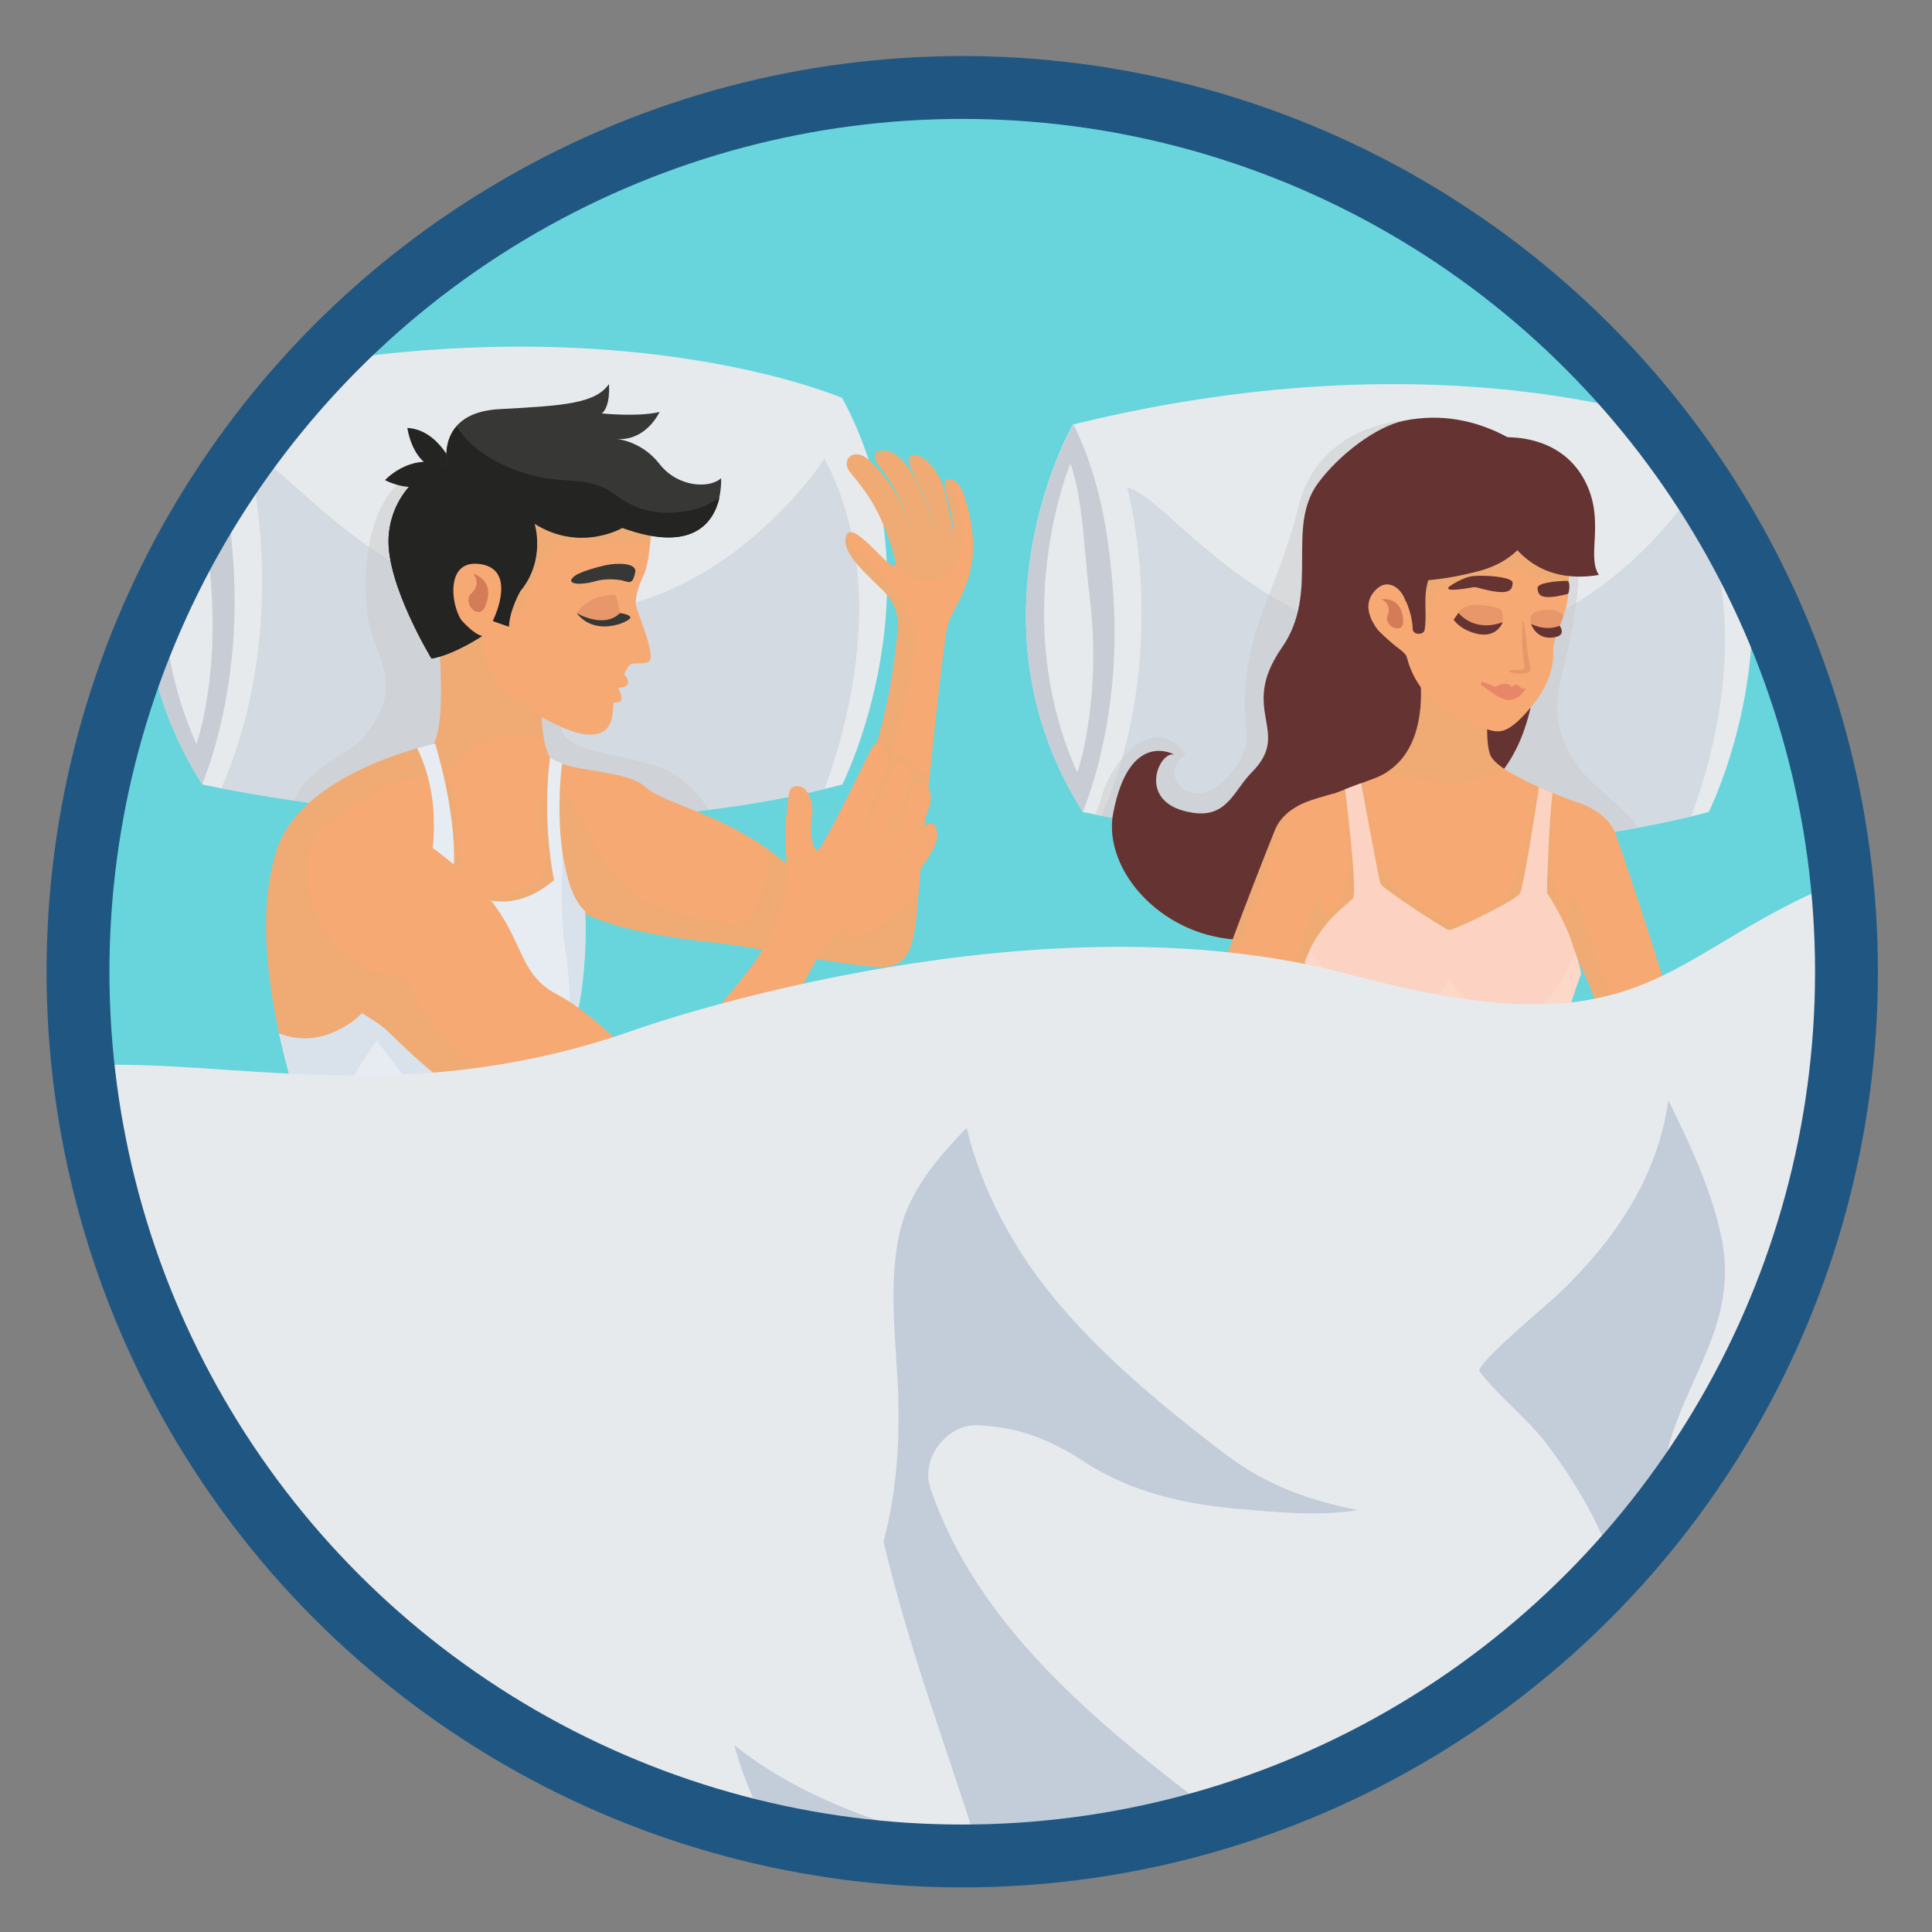 <?xml version="1.0" encoding="UTF-8"?>
<!-- Generator: Adobe Illustrator 27.1.1, SVG Export Plug-In . SVG Version: 6.00 Build 0)  -->
<svg xmlns="http://www.w3.org/2000/svg" xmlns:xlink="http://www.w3.org/1999/xlink" version="1.1" x="0px" y="0px" viewBox="0 0 1080 1080" style="enable-background:new 0 0 1080 1080;" xml:space="preserve">
<rect x="0" y="0" width="1080" height="1080" fill="#808080" stroke="none"/>
<style type="text/css">
	.st0{clip-path:url(#SVGID_00000052068536647457981050000013373469122124971926_);}
	.st1{fill:#68D5DC;}
	.st2{fill:#50312B;}
	.st3{fill:#E7EAED;}
	.st4{fill:#C8CDD5;}
	.st5{opacity:0.55;fill:#C3CCD9;}
	.st6{opacity:0.55;fill:#CCCCCC;}
	.st7{fill:#F6A973;}
	.st8{opacity:0.35;}
	.st9{fill:#E2AF73;}
	.st10{opacity:0.35;fill:#E2AF73;}
	.st11{fill:#E78669;}
	.st12{fill:#663333;}
	.st13{fill:#E79769;}
	.st14{fill:#D47C58;}
	.st15{fill:#FCD3C2;}
	.st16{opacity:0.32;fill:#663333;}
	.st17{opacity:0.55;fill:#FCDACC;}
	.st18{fill:#7594B7;}
	.st19{opacity:0.55;fill:#7594B7;}
	.st20{fill:#373736;}
	.st21{fill:#E6ECF2;}
	.st22{fill:#D9E2EB;}
	.st23{fill:#C3CCD9;}
	.st24{clip-path:url(#SVGID_00000071560729606672163920000018092776263195584946_);}
	.st25{opacity:0.32;fill:#FCD3C2;}
	.st26{fill:#D88764;}
	.st27{fill:#4B73A1;}
	.st28{fill:#194C75;}
	.st29{fill:#242423;}
	.st30{clip-path:url(#SVGID_00000057834454425952106280000011494468619865502141_);}
	.st31{fill:none;stroke:#205782;stroke-width:35.147;stroke-miterlimit:10;}
	.st32{clip-path:url(#SVGID_00000054261813987060120600000007916563874973748663_);}
	.st33{fill:#EB9558;}
	.st34{opacity:0.32;fill:#F8AF9A;}
	.st35{fill:#587EA8;}
	.st36{fill-rule:evenodd;clip-rule:evenodd;fill:#C3122F;}
	.st37{fill-rule:evenodd;clip-rule:evenodd;fill:#F7B89C;}
	.st38{fill-rule:evenodd;clip-rule:evenodd;fill:#E4A386;}
	.st39{fill-rule:evenodd;clip-rule:evenodd;fill:#F4313F;}
	.st40{fill-rule:evenodd;clip-rule:evenodd;fill:#EBECEC;}
	.st41{fill:#F5C7B0;}
	.st42{fill:#7DB842;}
	.st43{fill:#FFA03C;}
	.st44{fill:#458AB2;}
	.st45{fill-rule:evenodd;clip-rule:evenodd;fill:#FFFFFF;}
	.st46{fill-rule:evenodd;clip-rule:evenodd;fill:#333333;}
	.st47{fill-rule:evenodd;clip-rule:evenodd;fill:#201F21;}
	.st48{fill-rule:evenodd;clip-rule:evenodd;fill:#4D4D4D;}
	.st49{fill-rule:evenodd;clip-rule:evenodd;fill:#E1A186;}
	.st50{fill-rule:evenodd;clip-rule:evenodd;fill:#A06448;}
	.st51{fill-rule:evenodd;clip-rule:evenodd;fill:#333335;}
	.st52{fill-rule:evenodd;clip-rule:evenodd;fill:#D31C34;}
	.st53{fill-rule:evenodd;clip-rule:evenodd;fill:#ECAD93;}
	.st54{fill-rule:evenodd;clip-rule:evenodd;fill:#251414;}
	.st55{fill-rule:evenodd;clip-rule:evenodd;fill:#EFB195;}
	.st56{fill-rule:evenodd;clip-rule:evenodd;fill:#48BFE1;}
	.st57{fill-rule:evenodd;clip-rule:evenodd;fill:#808080;}
	.st58{fill-rule:evenodd;clip-rule:evenodd;fill:#8BAD39;}
	.st59{fill-rule:evenodd;clip-rule:evenodd;fill:#C83234;}
	.st60{fill-rule:evenodd;clip-rule:evenodd;fill:#F94548;}
	.st61{opacity:0.5;}
	.st62{fill:#D26F50;}
	.st63{fill:#8C4F1A;}
	.st64{opacity:0.5;clip-path:url(#SVGID_00000159469897879517286240000009798276405107933102_);}
	.st65{clip-path:url(#SVGID_00000101100226894620290500000001142485194424317881_);}
	.st66{opacity:0.5;clip-path:url(#SVGID_00000140695086559476593240000017732032529166098343_);}
	.st67{clip-path:url(#SVGID_00000158734632894577687550000017926073294713770937_);}
	.st68{clip-path:url(#SVGID_00000119108307827593898030000016688549241222549639_);}
	.st69{clip-path:url(#SVGID_00000075134890931562673130000016607584144164993180_);}
	.st70{fill:#09AA00;}
	.st71{fill:#F00001;}
	.st72{clip-path:url(#SVGID_00000041981918550898003810000015569514483816054197_);}
	.st73{clip-path:url(#SVGID_00000160174290120606996540000016952564269544293516_);}
	.st74{fill:#745948;}
	.st75{fill:#CC8147;}
	.st76{fill:#205782;}
	.st77{fill:#B3E3FF;stroke:#B3E3FF;stroke-width:0.5;stroke-miterlimit:10;}
	.st78{fill:#B3E3FF;stroke:#B3E3FF;stroke-miterlimit:10;}
	.st79{display:none;}
	.st80{display:inline;opacity:0.4;fill:#FFFFFF;}
	.st81{display:inline;fill:url(#SVGID_00000065071582761239328120000014369445939691742131_);}
	.st82{clip-path:url(#SVGID_00000171000525416447766060000010598543943675291021_);}
	
		.st83{clip-path:url(#SVGID_00000108272827423784466770000016473411624054623908_);fill:url(#SVGID_00000089536038979007263380000012710107726992565399_);}
	
		.st84{clip-path:url(#SVGID_00000137099884852091702290000013783888230813145736_);fill:url(#SVGID_00000049212506439939913020000006378763569634775169_);}
	
		.st85{clip-path:url(#SVGID_00000088103653475972600070000009351355138166756742_);fill:url(#SVGID_00000154394260079793866140000014034732460285270706_);}
	.st86{clip-path:url(#SVGID_00000172420166603803817040000010314111715292561802_);fill:#707272;}
	.st87{clip-path:url(#SVGID_00000004509517104831658870000015851427822227509927_);fill:#707272;}
	.st88{clip-path:url(#SVGID_00000116232295251568340220000010768936212138492336_);fill:#707272;}
	.st89{clip-path:url(#SVGID_00000013884481337203346550000000860983734727127465_);fill:#707272;}
	.st90{clip-path:url(#SVGID_00000030479430894717577370000014369694912554689471_);fill:#707272;}
	.st91{clip-path:url(#SVGID_00000029736254775383137200000017904863958358610083_);fill:#707272;}
	.st92{clip-path:url(#SVGID_00000036226429894098644670000010536887035798587819_);fill:#707272;}
	.st93{clip-path:url(#SVGID_00000159466873176425009470000001155287852880839569_);fill:#707272;}
	.st94{clip-path:url(#SVGID_00000080165158480152447730000012464216426392893603_);fill:#707272;}
	.st95{fill:#FFFFFF;}
	.st96{fill:#77B336;}
	.st97{fill:none;stroke:#77B336;stroke-width:2;stroke-miterlimit:10;}
	.st98{fill:none;stroke:#77B336;stroke-width:2;stroke-miterlimit:10;stroke-dasharray:12.112,12.112;}
</style>
<g id="Vectors">
	<g>
		<defs>
			<circle id="SVGID_00000130611904035151031310000016268986161634896273_" cx="537.9" cy="543.2" r="494.3"></circle>
		</defs>
		<clipPath id="SVGID_00000060743617054106035150000007516200498148535999_">
			<use xlink:href="#SVGID_00000130611904035151031310000016268986161634896273_" style="overflow:visible;"></use>
		</clipPath>
		<g style="clip-path:url(#SVGID_00000060743617054106035150000007516200498148535999_);">
			<g>
				<g>
					<path class="st1" d="M1048.1,1405.6H5.5c-38.1,0-68.9-34.8-68.9-77.7V87.1c0-42.9,30.9-77.7,68.9-77.7h1042.5       c38.1,0,68.9,34.8,68.9,77.7v1240.8C1117,1370.8,1086.1,1405.6,1048.1,1405.6z"></path>
				</g>
				<g>
				</g>
			</g>
			<g>
				<g>
					<path class="st3" d="M955.1,242.8c0,0-136.6-59.3-355.3-5.5c0,0-62.7,109,5.6,216.6c0,0,188.3,42.8,349.8,0       C955.1,453.9,1010.3,344.9,955.1,242.8z"></path>
					<path class="st4" d="M600.1,237.2c-0.1,0-63.1,109.1,5.2,216.7h0c8.7-21.8,20.4-64,17.2-118.3       C620.7,305.8,616.3,270.1,600.1,237.2z"></path>
					<path class="st3" d="M598.4,259.1c0,0-13.9,33.1-14.7,79.4c-0.5,27.8,3.7,60.3,18.5,93.3c0,0,14.2-39.7,6.7-100.4       C605.6,305.5,605.8,281.4,598.4,259.1z"></path>
					<path class="st5" d="M945.4,456.3c11.8-31.6,35.9-113,0-180.4c0,0-58,89.7-151.1,84.2c-93.1-5.5-142.1-82.8-164.2-87.6       c0,0,25.5,91.8-14.3,183.6C656.4,464,808.8,489.4,945.4,456.3z"></path>
				</g>
				<path class="st6" d="M910.2,455.9c-9-9.5-20.7-17.4-28.4-27.9c-10.5-14.1-13.9-30.1-9.6-47.5c6.2-25.4,21.1-80.2-3-101.7      c-10.3-9.1-21-16.4-30-25.8c-5-1-11.6-14.4-17.1-15.9c-29.9-7.8-84.3-3-96.3,46.2c-12.5,51.5-34.9,73.1-28.9,127.4      c1.6,14.3-17.1,33.2-26.6,32.9c-12.2-0.5-14.8-9.2-13.4-14.7c1.3-5,6.1-6.8,6.1-6.8c-18.4-25.6-42.4,4.2-47.4,24.2      c-0.8,3.1-2.2,6-3.3,9c2.1,0.4,4.5,0.9,7.4,1.4c0.2,0,0.4,0.1,0.5,0.1c4.1,0.8,9,1.7,14.7,2.6c0.4,0.1,0.8,0.1,1.2,0.2      c1.4,0.2,2.9,0.5,4.5,0.7c0.9,0.1,1.8,0.3,2.7,0.4c1.5,0.2,3.1,0.5,4.7,0.7c1,0.1,1.9,0.3,2.9,0.4c1.7,0.3,3.5,0.5,5.3,0.8      c0.9,0.1,1.7,0.2,2.6,0.4c2,0.3,4,0.6,6.2,0.9c0.4,0.1,0.9,0.1,1.3,0.2c7.7,1,16,2,24.8,3c0.4,0,0.8,0.1,1.2,0.1      c2.8,0.3,5.6,0.6,8.5,0.9c0.6,0.1,1.2,0.1,1.8,0.2c2.9,0.3,5.9,0.6,8.9,0.8c0.5,0,1,0.1,1.4,0.1c57.5,5,130.9,6,202.6-7      C913.9,460.1,912.1,458,910.2,455.9z"></path>
				<path class="st12" d="M860.2,256.7c0,0-31.5-30.9-75.8-21.4c-15.4,3.3-36.1,19.1-47.7,34.9c-18.3,25.1,1.5,60.8-20.1,91.8      c-24.7,35.5,6.2,46.6-16.9,69.8c-9.8,9.8-13.6,25.3-32.5,22.6c-33.2-4.7-19-35.5-10.6-32.5c0,0-25.2-14.7-34.3,32.6      c-9,47.3,69.7,109.5,144.3,39.4C841.2,423.8,869.4,455.8,860.2,256.7z"></path>
				<path class="st16" d="M848.9,296.3c-5.8,0-11.5,0.1-17.2,0.3c-26.1,15.8-49.4,31.5-60.2,68.2c-12,40.6-24.2,91.8-60.8,118.1      c-30.9,22.2-61.2,13.5-82.4-16.3c-2.7-3.8-4.6-7.8-6-12c-8.8,47.3,69.8,109.2,144.3,39.2c69-64.8,98.3-42.5,95-196.3      C857.5,296.8,853.3,296.3,848.9,296.3z"></path>
				<g>
					<path class="st7" d="M690.1,840.5c0,0,6,102.5,3,114.5c-3,12.1-14.3,97.2-30.9,192.1l0,0c-1.2,6.4-4.2,18.3-10.2,25.4       c-18.7,22.2-18.6,33.4-29,43.5c-4.8,4.6-7.4,5.3-10.1,7c-3.3,2.1-6,2.5-6.2,7.4c-0.2,8.2,34.7-1.7,42.6-9.6       c7.9-7.8,22-26.8,35.8-29.2c13.3-2.3,14.7-17.7,9.5-23.7c-2.5-2.9-5.2-7.4-7.1-10.9c-1.8-3.3-2.2-7-1.3-10.6       c4.8-19,29.7-83.2,40.3-104.2c12.4-24.9,11.3-67.2,13-80.2c1.7-13,28.5-80.8,31.3-109.6C773.8,823.5,689.3,825.3,690.1,840.5z"></path>
					<path class="st10" d="M613.3,1233.5c15.5-18.3,34.2-48,46.3-60.6c5.1-5.2,18.1-94.9,24.1-136.4c3.4-23.5,12.2-41.6,13-74.2       c1.2-47.3,16.6-94.5,40.7-131.8c-22.4-2.6-47.8,1.6-47.4,10c0,0,6,102.5,3,114.5c-3,12.1-14.3,97.2-30.9,192.1l0,0       c-1.2,6.4-4.2,18.3-10.2,25.4c-18.7,22.2-18.6,33.4-29,43.5c-4.8,4.6-7.4,5.3-10.1,7c-3.3,2.1-6,2.5-6.2,7.4       C606.7,1232.7,609.3,1233.6,613.3,1233.5z"></path>
					<path class="st10" d="M713.5,886.8c14.2,4.7,28.2,9.3,41.9,14.9c7.6-18.7,14.3-37.4,15.5-49.3c2.8-28.8-81.6-27.1-80.8-11.9       c0,0,0.9,16,1.9,36.1C698.7,880.3,705.5,884.2,713.5,886.8z"></path>
					<path class="st10" d="M698,963.1c0,0,1.7,13.2,12.4,13.2c10.7,0,25.2-9,24.3-9.6c-0.9-0.6-20.1,4.2-25,3       C704.8,968.5,697.2,959.7,698,963.1z"></path>
				</g>
				<g>
					<path class="st7" d="M886.7,844.5c0,0-16.4,101.3-14.6,113.6c1.8,12.3,4.4,98.1,11.3,194.3l0,0c0.6,6.5,2.3,18.7,7.5,26.3       c16.4,24,15.2,35.1,24.5,46.2c4.3,5.1,6.8,6.1,9.3,8c3.1,2.4,5.8,3.1,5.4,8c-0.6,8.1-34.3-5.2-41.5-13.9       c-7.1-8.6-19.2-28.9-32.7-32.7c-13-3.6-12.8-19.1-7.1-24.5c2.8-2.7,5.9-6.9,8.1-10.2c2.1-3.1,2.9-6.7,2.4-10.4       c-2.9-19.4-21.2-84.9-29.6-106.9c-9.9-26-4.4-68-4.8-81.1c-0.4-13.1-20.1-84.1-20-113.1C805.2,819.1,889.1,829.4,886.7,844.5z"></path>
					<path class="st10" d="M850.8,897.8c10-2.7,19.7-5.8,29.1-9.4c3.5-23.6,6.8-43.9,6.8-43.9c2.4-15-81.5-25.3-81.6,3.6       c0,12.7,5.3,33.5,11.4,54C828.1,901.4,839.6,900.9,850.8,897.8z"></path>
					<path class="st10" d="M924.7,1232.9c-1.7-1.3-3.4-2.3-5.7-4.2c-11.5,4.3-23.8-6-32.8-16.3c-4.6-5.3-8.9-10.7-13.2-16.2       c-1.1-1.4-4.3-3.9-7.9-6.3c-12.8-16.1,0.7-18.5-2.5-42.3c-6.9-51.6-27.4-94.1-30.4-131.9c-1.5-18.5-2.9-36.4,0.4-53.7       c0.3-1.6,0-3.3-0.3-4.9c-5.8-30.2,2.4-49.7,1.1-74.8c-1-18.6-0.1-35.5,4.4-52.3c-17.3,0.7-32.7,5.9-32.7,18.3       c-0.1,29,19.6,100,20,113.1c0.4,13.1-5,55.2,4.8,81.1c8.4,22,26.7,87.5,29.6,106.9c0.5,3.7-0.3,7.3-2.4,10.4       c-4.2,6.2-11.3,11.5-11.8,19.6c-0.3,4.8,1.9,9.8,5.8,12.6c4.6,3.3,10.3,4.3,14.8,8c10.2,8.3,15.7,20.4,25.4,29.1       c5.8,5.3,13,8.7,20.4,11.1c2.7,0.9,18.1,6.8,18.6,0.8C930.5,1236,927.8,1235.3,924.7,1232.9z"></path>
					<path class="st10" d="M870.2,965.7c0,0-3,12.9-13.7,11.9s-24.2-10.7-23.2-11.2s19.6,5.4,24.6,4.7       C862.9,970.3,871.4,962.3,870.2,965.7z"></path>
				</g>
				<path class="st7" d="M887.9,450.9c0,0-50.3-17.2-54.8-28.8c-2.6-6.7-1.9-20.1-0.9-30.2c-13.2,3.1-27.2-0.3-37.9-8.6      c0.7,15.1-1.6,42.4-25.5,51.6c-33.5,12.8-38.8,13.2-49,27.1c-10.2,13.9,6.4,174.4,116.4,129.2      C872.7,576.2,903.4,487.6,887.9,450.9z"></path>
				<path class="st10" d="M869,443.7c-2.7-1.1-5.6-2.3-8.4-3.6c-6.4,19.8-7.4,42.1-17.9,59.9c-4,6.7-22,16-29.9,16      c-6.5,0-14.7-7.4-19.6-10.3c-7.1-4.2-13.2-10.1-18.5-16.3c-11.4-13.5-7.6-35.7-12.9-51.9c-4,1.5-7.6,2.9-10.7,4      c0.8,19.2,6.4,42.8-1,60.6c-2.4,5.7-8.4,8.7-12.5,12.9c-4.5,4.7-8.4,9.5-11.8,14.7c13.8,43.8,46.1,87.8,110.5,61.3      c19-7.8,36.3-35.6,46.5-65.6C864.9,500.3,865.4,473.8,869,443.7z"></path>
				<path class="st10" d="M775,431.5c9.6,1.4,19,4.2,28.8,5.8c11.5,1.8,24.4-1.9,36.9-7.6c-3.9-2.6-6.8-5.2-7.7-7.6      c-2.6-6.7-1.9-20.1-0.9-30.2c-13.2,3.1-27.2-0.3-37.9-8.6C794.9,396.8,793,420.3,775,431.5z"></path>
				<path class="st15" d="M760.9,437.8c0,0-6.5,2.4-9,3.4c0,0,7.1,56.9,4.5,60.7s-18.8,12.9-27,35.5c0,0,13,59,13.3,83.9      c0.2,24.9-78.1,224.5-78.1,224.5s88.2,104,256.9,13.6c0,0-62.3-195.7-59.5-229.6c2.8-33.9,21.8-85.4,21.8-85.4      s-2.6-19.9-19.1-45.5c0,0,1.1-40.7,3.2-55.6l-7.6-3.3c0,0-8.4,55.9-10.7,59.6c-2.3,3.7-37.6,20.9-39.8,20.3      c-2.3-0.6-37.3-23.2-38.1-26C770.6,491,760.9,437.8,760.9,437.8z"></path>
				<path class="st17" d="M861.9,629.7c2.8-33.9,21.8-85.4,21.8-85.4s-0.6-4.7-3.1-12.4c-0.9,2.5-2.1,5-3.5,7.2      c-4.2,9.8-9.7,20-19.3,25c-20.7,10.6-38.7-0.3-47.6-17.5c-5.8,11.9-15.2,21-30.2,21.5c-15.7,0.5-29.8-9.8-37.8-22.7      c-3.1-5-6.5-9.8-9.8-14.8c-1.1,2.2-2.1,4.3-3,6.8c0,0,13,59,13.3,83.9c0.2,24.9-78.1,224.5-78.1,224.5s22.8,22.4,37.7,28.6      c4.3-30.8,8.5-66.2,24.4-96c27.3-51.1,32.9-119,26.1-171.4c-1.7-13.5,5-23.9,19.2-29c9.4-3.4,24.5-5,36-4.5      c13.4,0.6,23.1,5.9,31.4,8.7c12.9,4.3,18.1,13.9,14.7,33.9c-8.2,48.6,1.7,65.1,7.9,95.8c7.3,35.7,18.6,67.1,34.7,99.8      c8.9,18,15,35.4,16.4,52.1c2.8-1.4,5.6-2.8,8.5-4.3C921.4,859.3,859.1,663.6,861.9,629.7z"></path>
				<path class="st7" d="M854.9,270.4c0,0,19.3,18.7,21.1,36c1.8,17.3,0.8,28.4-0.7,33.8c-0.7,2.6-7,16.4-7,22.8      c0,6.4,0,17.5-12.9,32.8c-13.5,16-18,13.6-25.2,11.6c-7-2-36.4-10.6-43.8-40.1c-0.6-2.4-5.3-5.2-7.2-6.9      c-3.3-2.8-8.3-7.2-9.6-9.1c-5-7.1-7-14.8-0.8-21.3c7.4-7.9,15.6-0.1,17.1,6.8C786,336.6,792.3,254.3,854.9,270.4z"></path>
				<path class="st10" d="M876,306.4c-1.8-17.3-21.1-36-21.1-36c-45.6-11.7-61.3,28.7-66.5,51.5c1.5,7.4,4.1,15,3.9,22.6      c-0.1,2.7-0.6,5.7-0.2,8.5c5.4,7,10-19.9,10.5-20.7c1.3-2.2,4.3-3.7,6.8-4c14.2-1.5,25-7,37.8-12c1.4-0.6,3.5,0.1,4.5,1.2      c5.8,6.6,16.4,8.2,25.2,7.3C877,319.7,876.8,313.7,876,306.4z"></path>
				<path class="st12" d="M785,333.8c2.5,5.5,4.5,11.6,4.7,17.6c-0.1,3.9,6.6,3.7,6.7,0.5c2-13-3.3-22.7,7.6-39      c8.2-12.3,10.4-27.7,17.2-40.8C794,284.7,786.3,323.6,785,333.8z"></path>
				<path class="st14" d="M772.4,335c0,0,11.5-1.9,12,12.1c0.3,8.1-11.2,3.1-8.7-3.1C778.2,337.7,772.4,335,772.4,335z"></path>
				<path class="st12" d="M827.3,246c0,0,0.9,86.2,66.5,75.4c-7.2-10.8,3.9-30.7-8.1-53.1C871.9,242.6,841.9,242.5,827.3,246z"></path>
				<path class="st12" d="M861.8,264.6c0,0,6.3,43.7-35,54.6c-41.3,10.9-58.7,2.4-58.7,2.4S771.1,240.8,861.8,264.6z"></path>
				<path class="st12" d="M810,328c0,0,7.5-5.5,13.8-6c6.2-0.6,22.2,0.4,21.8,4c-0.4,3.5-0.8,7.8-19.6,2.5c-0.8-0.2-1.8-0.3-2.6-0.2      C819.3,329,807,331.2,810,328z"></path>
				<path class="st12" d="M876,324.7c-7.2,0.1-16.8,1.3-16.5,4.1c0.3,3.3,0.7,7.4,16.9,3.2C877.2,331.8,878.1,324.7,876,324.7z"></path>
				<g>
					<path class="st13" d="M871.9,349.8c-4,3.1-9.7,5.8-14.1,2.4c-1.3-1-4.4-8,0.4-10c2.9-1.2,6.8-1.8,11-1c1.5,0.3,5,2.2,4.8,3       C873.3,346.3,872.3,349.5,871.9,349.8z"></path>
					<path class="st12" d="M855.9,348.8c0,0,2.9,9.7,13.8,7.3c5.9-1.3,2.2-6.3,2.2-6.3C868.1,351.3,862.7,352,855.9,348.8z"></path>
				</g>
				<g>
					<path class="st13" d="M814.8,343.7c0,0,11.8,8.9,22.6,6.3c4.4-1.1,2.7-9.3,0.6-9.9c-6.4-1.8-18.9-4.4-23.1,3L814.8,343.7z"></path>
					<path class="st12" d="M840,347.8c0,0-3.2,9.7-15.5,6.2c-8.9-2.5-11.9-7.6-11.9-7.6l2.7-3.8C815.3,342.6,823.7,353.8,840,347.8z       "></path>
				</g>
				<path class="st13" d="M851.2,347.3c0,0-1.2,11.6,1,24.9c0.6,3.7-6.4,1.4-8.6,3c-1.2,0.8,13,3.5,11.9-1.6      C852.8,361.6,852.9,347.8,851.2,347.3z"></path>
				<path class="st11" d="M850.3,384.7c-2.5-3.8-5.4-0.5-5.4-0.5c-2.1-3.5-6.6-1.5-9-0.2c-5.8-2.4-9.5-4.3-7.6-0.8      c0,0,1.9,1.4,7,4.8c6.1,4,8.8,4,12.6,2.1c2.2-1.1,4.9-4.7,4.7-5C852.3,384.7,851.3,384.7,850.3,384.7z"></path>
				<path class="st25" d="M799.4,820.2c0,0,15.7,48,21.9,73.6c3.8-0.5,7.5-1,11.4-1.8c-2.9-22.9-16.1-53.1-18.1-69.7      c-2.7-22.3-4.5-45.9,0.1-68.2c3.5-16.7,9.2-29.8,16.4-41.4c-13.8,1.9-54.9-9.3-61.8-16c10,18.2,9.4,57.4,8,78.9      c-2.5,39.1-16.5,79.8-9.3,119.2c9.7,1.1,20,1.5,31,1C798.3,880.6,796.4,838,799.4,820.2z"></path>
				<path class="st26" d="M276.1,981.5c0,0-14.4,9.3-24.3,12c-13.7,3.8-23.7,19.1-9.1,32.1c14.6,13.1,16,44.2,18.8,58.2      c2.8,14,31.9,42.4,37.8,33.6c5.9-8.8,4-6.2-2.8-24.8c-6.8-18.6,3.5-25.4,0.4-61.3c-1.4-16.3,5.4-26.1,5.4-26.1L276.1,981.5z"></path>
				<path class="st27" d="M283.4,696.9c0,0-44.4,23.4-96.4,5.3c0,0-81.1,59.3-14,106s227.6,10.6,223.7,19.4      c-3.8,8.8-36.3,18.3-72.5,73.9c-36.2,55.5-71.5,86-71.5,86s15.5,22.9,45.8,33.8c0,0,99.2-88.1,140.2-124.9s57-95.8,43.8-110.6      C455.8,755.9,313.1,728,283.4,696.9z"></path>
				<path class="st28" d="M446.2,825.7c-32.3-20.1-65.6-32.5-100.5-46.8c-28.2-11.5-47.8-32.7-74.8-45.6      c-13.4-6.4-25.7-13.5-35.6-23.3c-14.7,0-31.3-1.9-48.3-7.8c0,0-81.1,59.3-14,106s227.6,10.6,223.7,19.4      c-3.8,8.8-36.3,18.3-72.5,73.9c-36.2,55.5-71.5,86-71.5,86s15.5,22.9,45.8,33.8c0,0,99.2-88.1,140.2-124.9      c14-12.5,24.7-27,32.3-41.1C443,798.8,490.9,853.5,446.2,825.7z"></path>
				<path class="st7" d="M286.6,1022.4c0,0-13.3,12.8-22.2,17.7c-10.2,5.6-15.8,25.9,2.2,33.7c18,7.8,28.5,36.5,35.6,48.9      c7.1,12.3,46.8,33.3,49.6,23c1.7-6.1-1.4-7.3-4.6-10.7c-2.6-2.8-5.5-4.3-9.5-11.3c-8.8-15.3-4.2-29.1-18.5-62.1      c-6.5-15-3.2-26.5-3.2-26.5L286.6,1022.4z"></path>
				<path class="st10" d="M341.2,1141.3c-15.8-5.4-23.5-9.5-32.5-21c-6.6-8.5-8.1-20.9-14.1-30.7c-6.5-10.7-25.7-17.5-26.2-31.9      c-0.4-13.3,7.5-20.8,13.2-30.9c-5,3.7-12.1,10.2-17.3,13.4c-10,6.1-15.8,25.9,2.2,33.7c18,7.8,28.5,36.5,35.6,48.9      c7.1,12.3,46.8,33.3,49.6,23c0.3-1.2,0.5-2.2,0.6-3.2C350.4,1142.5,343.6,1142.1,341.2,1141.3z"></path>
				<path class="st10" d="M278.5,1042.4c5.8,4.7,12.1,5.4,18.9,7.8c7,2.5,13.8,5.7,20.7,8.6c-5-13.6-2.2-23.7-2.2-23.7l-29.3-12.8      c0,0-7.5,6.8-14.9,12.8C274.9,1037.6,275.4,1039.9,278.5,1042.4z"></path>
				<path class="st18" d="M273.7,702.2c0,0-48.7,12.9-102.4,0.8c0,0-63.2,72.2,8.7,111c72,38.8,217.4,25.4,214.5,34.6      c-2.8,9.2-30.9,26.5-60.5,85.7c-29.6,59.3-64.4,89.4-64.4,89.4s16.9,23.1,48.3,30.5c0,0,89.7-100.9,126.2-142.2      c36.5-41.3,57.2-87.2,47-104.3C475.2,781,306.9,729.7,273.7,702.2z"></path>
				<path class="st19" d="M405.2,947.6c-21.8,23-45.8,46.3-72.6,63.5c-2.4,1.6-14.6-12-12.3-17.9c10.4-25.7,23.7-50.2,36.9-74.5      c6.5-12,12.8-24.4,21.4-35.1c9.7-12.1,31.6-40.4,38.8-50.9c1-1.4-0.1-3.2-1.8-3.1c-39.8,0.7-81.5-24.4-125.6-34.4      c-22.8-5.2-45.2-12.5-64.3-26.4c-0.2-0.1-0.3-0.2-0.4-0.3c7.5-10.5,17.7-19.3,29.6-26.4c3-1.8,24-16.9,32.1-30.7      c-5.7-3.1-10.4-6.1-13.7-8.9c0,0-48.7,12.9-102.4,0.8c0,0-0.6,0.7-1.7,2c-5.4,6.5-10.4,14.2-14.4,22.5      c-7.8,15.5-13.8,36.1-5.9,55.4c0,0,0,0.1,0,0.1c0.4,1.1,0.9,2.1,1.4,3.2c2.2,4.8,5.2,9.3,9.3,13.4c0.9,0.9,1.9,1.6,2.8,2.4      c0.4,0.4,0.9,0.8,1.4,1.2c22.5,19.5,55.4,27,83.7,31.9c32,5.5,64.5,7.4,97,8.6l0,0c13.4,0.5,26.9,0.5,40.3,1.8      c2.2,0.2,7.4,0.3,9.1,2.3c1.4,1.6-10.8,14.5-12.4,16.2c-17.1,17.3-30.6,38.8-40.6,56.4c-7.8,13.6-11.4,23-25.2,45.5      c-12,19.7-29.2,42.4-46.5,57.8c0,0,16.8,23.1,48.3,30.5c20.6-22.9,42.3-48.2,62.8-71c15.6-17.4,41-45.9,56.5-63.4      c13.7-15.5,27.1-31.3,37.9-49C457.2,890.9,425.8,925.8,405.2,947.6z"></path>
				<path class="st19" d="M401.4,951.6c-0.9,1-1.8,1.9-2.5,2.6C399.7,953.4,400.6,952.6,401.4,951.6z"></path>
				<path class="st19" d="M397.9,955.3c-0.4,0.4-0.7,0.7-1,1C397.3,956,397.6,955.7,397.9,955.3z"></path>
				<path class="st19" d="M409.7,942.9C410.4,942.1,410.5,942,409.7,942.9L409.7,942.9z"></path>
				<path class="st19" d="M406.9,945.8C406.9,945.8,407,945.8,406.9,945.8C407,945.8,406.9,945.8,406.9,945.8z"></path>
				<g>
					<path class="st3" d="M470.8,222.5c0,0-139.7-60.7-363.4-5.6c0,0-64.2,111.5,5.7,221.6c0,0,192.6,43.8,357.8,0       C470.8,438.5,527.3,327,470.8,222.5z"></path>
					<path class="st4" d="M107.7,216.8c-0.1,0-64.5,111.6,5.3,221.7l0,0c8.9-22.3,20.9-65.4,17.6-121       C128.8,287,124.3,250.5,107.7,216.8z"></path>
					<path class="st3" d="M105.9,239.2c0,0-14.2,33.9-15,81.2c-0.5,28.4,3.8,61.7,18.9,95.5c0,0,14.5-40.6,6.8-102.7       C113.4,286.7,113.5,262,105.9,239.2z"></path>
					<path class="st5" d="M460.9,440.9c12.1-32.3,36.7-115.6,0-184.5c0,0-59.3,91.7-154.6,86.1c-95.3-5.6-145.4-84.7-168-89.6       c0,0,26.1,93.9-14.6,187.8C165.4,448.8,321.2,474.8,460.9,440.9z"></path>
				</g>
				<path class="st6" d="M313.6,406.3c-2-22.7,17.6-45,24.5-65.5c-10.1,1.7-20.7,2.4-31.8,1.7c-40.3-2.4-46.2-59.9-71.6-77.3      c-31.4,4.1-35.5,69.3-25.3,93.7c9.4,22.3,9,35.6-6.7,53.8c-8.6,10-31.4,16.3-38.2,34.9c41.5,6,156.6,13.7,231.6,5      c0,0-10.4-18.3-29.1-24.3C342.2,420.4,314.9,420,313.6,406.3z"></path>
				<path class="st7" d="M537.8,274.2c-3.3-7.9-11.8-9.2-9.2,0c4.8,16.8,4.5,25.7,4.5,25.7c-3.6-21.8-5.6-30.2-10.4-36.9      c-4.9-6.9-8.2-7.9-10.5-8.5c-2.7-0.7-4.5,1-4.2,3.2c0.5,3.3,2.4,6.6,3.8,9.4c5.5,10.8,9,20.4,11.3,32.4      c-4.2-19.6-15-44.6-26.6-47.2c-11.6-2.6-6,7.1-6,7.1c13.9,16.1,19.9,38.8,19.9,38.8c-6.8-22.4-17.8-35-24.9-41.2      c-8.7-7.6-15.6,0.6-10.4,6.8c4.1,5,10.4,12.6,15,21.6c7,13.6,11.5,28.8,10.2,30.6c-2.8,3.7-23.8-26.7-27.3-16.4      c-3.4,10.3,15.3,24.3,22.8,32.8c7.4,8.5,6.1,18.5,6.1,18.5c-7.8,92.4-46.6,137.3-46.6,137.3c-4.6,0-17.3-6.7-17.3-6.7      c-32.1-26.8-66-31.4-77.3-41.6c-11.3-10.2-43.8-7.8-53.3-16.6c0,0-8.5-12.3-2.5-51.9L280.2,297l-36.2,48c0,0,6.7,54.6-1.5,70.9      c-0.8,0.2-73.5,15.7-87.7,58.9c-14.3,43.4,0.5,101.6,6.4,123.9s12.2,66.5,11,81.5h110c0,0,17.3-67.9,29.7-94.9      c7.9-17.2,14.3-46.5,14.4-74.8c26.4,12.6,65.9,15.4,80.5,17.3c16.4,2.1,60.3,11.1,83.1,12.7c22.8,1.6,21.2-16.4,24.9-57.2      c3.7-40.8,12.2-120.9,14.6-132.3c2.4-11.4,15.1-22.5,14.6-47.9C543.4,291.6,540.7,281.2,537.8,274.2z"></path>
				<path class="st10" d="M311.7,473.7c-1.7-15.8-5.3-33.3-2.7-49.2c-0.2-0.2-0.5-0.3-0.7-0.5c-2.4,14.4-9,29.3-4.6,44.1      c6,20-5,31.5-25.1,32.7c-20,1.3-22.4-20.4-22.7-34.8c-0.2-9-1.5-22.8-4.9-31.2c-2.6-6.6-6.3-12.5-9.2-18.8      c-0.4,0.1-0.8,0.2-1.5,0.4c8.8,16.8,9.1,37.4,7.6,55.8c-1.7,21.3-1.5,44.8,27.4,41.5c12.9-1.4,24.5-10.2,34.6-17.6      C316.2,491.6,312.8,483.4,311.7,473.7z"></path>
				<path class="st10" d="M163.7,610.5c11.2-6.1,22.5-12.1,33.1-19.7c12.3-8.9,28.6-26,31.1-41.8c0.6-4.1-3.2-10.7-7.8-17.2      c-7-1.2-13.8-3-20.1-6.1c-26.2-13-40.9-37.4-23.3-58.6c9.1-11,35.6-28.7,49.6-30.7c16.5-2.3,23.1-5.9,35.7-16      c11.7-9.4,24.3-12.3,38.8-8.8c1,0.2,2.1,0.7,3.1,1.1c-1.4-8-2.1-21,0.9-41.1L280.2,297l-36.2,48c0,0,6.7,54.6-1.5,70.9      c-0.8,0.2-73.5,15.7-87.7,58.9c-14.3,43.4,0.5,101.6,6.4,123.9C161.9,602.1,162.8,606.2,163.7,610.5z"></path>
				<path class="st10" d="M500.7,313.6c2.1,2.9,4.2,5.3,6.4,7.2c7,5.9,17.2,5.5,23.6-1c0.3-0.3,0.6-0.7,1-1.2      c4.4-5.9,6.7-13.3,6.5-20.7c-0.3-9.7-3.4-18.4-7-30.1c-2.3-0.2-3.8,1.7-2.5,6.4c4.8,16.8,4.5,25.7,4.5,25.7      c-3.6-21.8-5.6-30.2-10.4-36.9c-4.9-6.9-8.2-7.9-10.5-8.5c-2.7-0.7-4.5,1-4.2,3.2c0.5,3.3,2.4,6.6,3.8,9.4      c5.5,10.8,9,20.4,11.3,32.4c-4.2-19.6-15-44.6-26.6-47.2c-11.6-2.6-6,7.1-6,7.1c13.9,16.1,19.9,38.8,19.9,38.8      c-6.8-22.4-17.8-35-24.9-41.2c-8.7-7.6-15.6,0.6-10.4,6.8c4.1,5,10.4,12.6,15,21.6c5.5,10.8,9.4,22.3,10.2,27.7      C500.4,313.3,500.6,313.5,500.7,313.6z"></path>
				<path class="st10" d="M466.7,471.4c7.2-2.8,13.5-8.2,18.2-18c11.6-23.9,19.3-52.8,24.7-78.8c8.2-39-17.6-48.3-36.9-73.9      c-1.9,10.2,15.8,23.6,23,31.8c7.4,8.5,6.1,18.5,6.1,18.5C496.8,410.9,478.8,450.7,466.7,471.4z"></path>
				<path class="st29" d="M254.2,262.6c0,0-8.1-22.3-26.5-23.4C227.8,239.2,230.9,266.5,254.2,262.6z"></path>
				<path class="st10" d="M489.9,503.8c3.8-3,12.3-6.9,14.8-11.2c3.2-5.6,6.6-10.6,10.5-15.6c1.2-13,2.8-28.7,4.4-44.8      c-3.4-0.5-6.5-0.1-6.5-0.1c-4.5-13.9-11.8-9.9-13.8-8.4c0.4-0.7,0.4-2.7-3.4-8c-1.8-2.5-3.5-3.1-5.1-3      c-14.2,50.6-35.6,75.5-35.6,75.5c-4.6,0-17.3-6.7-17.3-6.7c-2.8-2.4-5.7-4.5-8.5-6.5c1.3,9.4-0.4,19.6-5.4,29.9      c-2.1,4.3-4.7,8.8-7.7,13c-0.9-0.2-1.8-0.4-2.8-0.6c-22.1-4.7-54.1-6.7-69.6-26.2c-13.1-16.5-18.1-39.6-33.2-53.9      c-0.3-0.3-0.6-0.7-0.9-1v90.5h15.4c0.4-5.4,0.8-10.8,0.8-16.2c26.4,12.6,65.9,15.4,80.5,17.3c1,0.1,2.1,0.3,3.3,0.5l0,0      c8.4,1.2,21.5,3.6,35.2,6c0.4,0.1,0.8,0.1,1.2,0.2c1.4,0.2,2.8,0.5,4.2,0.7c1.2,0.2,2.5,0.4,3.7,0.6c0.9,0.2,1.9,0.3,2.8,0.5      c2.3,0.4,4.6,0.7,6.8,1.1c0,0,0.1,0,0.1,0v0c9.6,1.5,18.6,2.7,25.6,3.2c19.3,1.3,21.1-11.4,23.4-40      c-8.1,8.8-17.5,16.1-29.5,21.3c-4.8,2.1-9.5,3.4-14,4.1c0.3-0.4,0.5-0.9,0.8-1.4C476.2,516.7,482.2,509.8,489.9,503.8z"></path>
				<path class="st29" d="M254.2,262.6c0,0-16.1,17.1-39,5.8C215.2,268.4,232.1,249.8,254.2,262.6z"></path>
				<path class="st21" d="M327.1,509.5c-15.1-13.7-16-58.3-12.9-82.9c0,0-4-1.1-6.7-3.3c-4.8,36.4,2.2,68.7,2.2,68.7      c-31.4,26.7-56.8,0.5-56.8,0.5c4-26.4-5.7-63.4-9.6-76.8c-0.3,0.1-0.5,0.1-0.8,0.1c0,0-3.7,0.8-9.3,2.4      c10.4,21.5,11.6,46.2,6.3,70.6c-6.3,28.7-18.1,65.5-43.3,82.9c-14.4,9.9-28.3,10.8-40.2,6.1c1.8,8.4,3.7,15.6,5.1,20.8      c5.8,22.2,10.6,90.4,9.4,105.4c0,0,33.1,13.5,49.9,13.5c48.7,0,65.5-20.2,65.5-20.2s7.5-64.9,29.5-108.3      C324.1,571.8,328.4,539.5,327.1,509.5z"></path>
				<path class="st22" d="M316,531.1c2.6,16.2,2.7,32.6,3,48.9c6.2-18.2,9.1-45.1,8-70.5c-7.7-6.9-10.2-20-12.7-32.3      C314.1,494.2,313.1,513.3,316,531.1z"></path>
				<path class="st22" d="M311.2,584.9c-32.6,6.3-49.7-23.9-59.9-49.4c-3.9-9.7-8-19.3-12-29c-1.3-0.7-2.4-1.7-3.6-2.6      c-0.7,2.5-1.4,5-2.2,7.5c-0.2,0.6-0.4,1.2-0.6,1.8c-6.7,20.9-16.8,42.1-32.8,55.2c0,0,0,0,0.1,0.1c-1.3,1.1-2.6,2.2-3.9,3.2      c-14.4,9.9-28.3,10.8-40.2,6.1c1.9,8.4,3.7,15.6,5.1,20.8c5.8,22.2,10.6,90.4,9.4,105.4c0,0,33.1,13.5,49.9,13.5      c48.7,0,65.5-20.1,65.5-20.1s0.9-8.1,3.1-20.3c-0.4,0.5-0.8,1.1-1.3,1.6c-31.8,32.2-75.2,27-94.3-15.8      c-14.5-32.6,0.1-57,17.1-81.2c10.8,14.2,21.5,29.1,34,39.6c13.6,11.5,33.8,11.6,48.1,22.7c1,0.8,1.9,1.6,2.8,2.4      c4.6-18.8,11.1-39.8,20-57.3c0.9-1.8,1.8-3.9,2.6-6.1C315.8,583.8,313.6,584.5,311.2,584.9z"></path>
				<path class="st7" d="M340.9,278.1l20.8,15.8c1.4,1,2.2,2.6,2.1,4.4c-0.2,6.2-1.6,18.3-3.8,22.8c-2.8,5.6-4.9,12.6-4.6,16.7      c0.4,4.1,12.4,30.3,6.9,32.3c-3.1,1.1-5.9,0.5-9,0.9c-3.3,0.4-10.6,19.1-10.7,25.9c-0.3,11.3-7.4,23.2-42.6,2.3      c-35.2-20.9-28.6-34.7-31.5-58.6c-2.9-23.8-3.6-107.9,71.9-62.8C340.5,277.9,340.7,278,340.9,278.1z"></path>
				<path class="st10" d="M269.3,350.6c1.1-1.1,2.3-2.1,3.6-2.9c10.3-6,16.2,1.1,21.1-12.2c3.2-8.7,6.3-19,12.8-25.9      c2.8-3,6.1-5.8,10.2-7c4-1.1,7,1.9,10.2,1.4c12-1.7,24.2-1.5,36.3-0.4c0.2-2,0.3-3.8,0.3-5.3c0.1-1.7-0.7-3.3-2.1-4.4      l-20.8-15.8c-0.2-0.1-0.4-0.3-0.6-0.4c-75.5-45.1-74.8,39-71.9,62.8C268.9,344.1,269.1,347.4,269.3,350.6z"></path>
				<path class="st20" d="M250,260.4c0,0-7-29.8,29.3-31.7c36.3-1.9,53.5-3.2,61.1-14c0,0,1.1,12.4-4,16.4c0,0,20.1,2.1,32.3-0.8      c0,0-7.4,16.4-24.1,15.1c0,0,13.8,0.8,24.1,14c10.3,13.2,28.1,13.8,34.4,7.9c0,0,3.4,49.2-55.3,27.8c0,0-23.5,13.9-49.2-2.4      c0,0,6.5,20.3-7.9,37.8c0,0-6,10.4-6.4,19.8l-10.6-3.7c0,0,9.4-37.2-15.2-22.9c0,0,6,17.6,11,31.8c0,0-15.4,10.4-28.3,12.7      c0,0-25.2-41.3-24-67.4C218.5,274.6,240,259.2,250,260.4z"></path>
				<path class="st29" d="M386.5,285.2c-15.8,3.2-29.4,1.4-42.5-8.6c-13.8-10.5-27.9-6.3-43.9-10.2c-18.4-4.5-35.5-13.3-44.9-28      c-8,9.3-5.1,22-5.1,22c-10-1.2-31.5,14.2-32.7,40.3c-1.2,26.1,24,67.4,24,67.4c12.9-2.3,28.3-12.7,28.3-12.7      c-4.9-14.1-11-31.8-11-31.8c24.5-14.3,15.2,22.9,15.2,22.9l10.6,3.7c0.4-9.4,6.4-19.8,6.4-19.8c14.5-17.5,7.9-37.8,7.9-37.8      c25.8,16.2,49.2,2.4,49.2,2.4c40.1,14.6,51.2-3.7,54.2-16.8C396.9,281.7,391.6,284.2,386.5,285.2z"></path>
				<path class="st29" d="M258.8,323.5c-1.9-0.5-3.9-1-5.8-1.7c-11.2-4-16.9-11.7-20.6-22.7c-4-11.9-1.5-23.3,3.7-33.8      c-9,6.4-18.1,18.6-18.9,35.3c-1.2,26.1,24,67.4,24,67.4c12.9-2.3,28.3-12.7,28.3-12.7c-4.9-14.1-11-31.8-11-31.8      C258.6,323.6,258.7,323.6,258.8,323.5z"></path>
				<path class="st7" d="M276.4,345c0,0,12.4-26.5-7.6-29.6c-9.9-1.6-14.1,3.9-15.1,10.9c-1.1,7.1,1.2,15.8,4.1,20.2      c0,0,7,8.2,11.8,9C272.9,356,273.7,351.2,276.4,345z"></path>
				<path class="st14" d="M264.6,320.7c0,0,12.9,3.6,6.6,18.3c-3.6,8.5-13.2-2.2-7.6-7.4C269.3,326.4,264.6,320.7,264.6,320.7z"></path>
				<path class="st7" d="M347.1,374.9c0,0,10,9-1.5,9.7c0,0,3.3,6.1,1.1,7.5c-2.2,1.3-12.6,0.8-14-2.7      C331.3,385.7,347.1,374.9,347.1,374.9z"></path>
				<path class="st20" d="M320.4,322.7c2.5-2.9,14.4-5.9,18-6.7c6.7-1.5,17.8-1.4,16.7,3.9c-1.1,5.2-2.2,6.2-5.7,5      c-3.5-1.2-11.4-1.6-16.6,0c-2.7,0.8-5.6,1.3-8.4,1.4c-1.3,0.1-6.4,0-4.8-2.7C319.9,323.2,320.2,323,320.4,322.7z"></path>
				<path class="st13" d="M346.9,344.4c0,0-1.7-9-2.9-11.9c0,0-14.1-0.8-21.7,10.2C322.3,342.7,337.5,355.1,346.9,344.4z"></path>
				<path class="st20" d="M322.3,342.7c0,0,15.2,9.1,24.3,0c0,0,6.4,0.8,5.7,2.8C351.6,347.5,333.1,356.4,322.3,342.7z"></path>
				<path class="st7" d="M875.7,745.4c7.8-4.7,32.6-115.9,32-125.4c-0.4-5.4-11.1-54.9-24.4-80.7c0,0-22.1-51.4-9.9-90.7      c1.1-0.9,2.1-1.6,2.8-1.6c0,0,21.6,3.7,27.3,20.1c5.7,16.4,40.6,118.5,43.6,148.5c3.1,29.9-55.9,124-52.7,144.1      c3.2,20.1,2,21.3,2,29.9c0,6.1-2.4,15.8-3.9,19.3c-1.5,3.5-11,13.5-16.3,10.4c-3.8-2.2,6.4-8.3,8.8-15      c2.4-6.7,1.8-11.6,1.8-11.6s-2.1,8.2-4.1,13c-1.9,4.8-19.6,18.3-23.6,15.1c-4-3.2,13.2-16.3,14.4-19.7      c1.1-3.3,4.2-12.6,4.2-13.6c0-0.9-4.5,12-7.1,15.5c-2.6,3.5-17.5,20-21.6,17.7c-6.9-3.9,11.9-20.7,13.5-23.4      c1.6-2.7,6.4-15.3,6.4-15.3s-4.3,11.7-8.9,16.5c-4.6,4.9-9.9,10.9-12.2,10.5c-6.2-0.9,0.7-12.7,6.2-20.3      c6.4-8.8,13.1-21.6,11.7-21.8c-2.1-0.3-3.7-1-11.5,8c-3.7,4.3-12.4,7.3-12.8,3.7c-0.4-3.6,9.6-15,12.6-19      C857.1,755.8,868.7,749.6,875.7,745.4z"></path>
				<path class="st10" d="M888.3,793c-15.1-3.7-19.5-20.5-13.5-33.2c9.5-20,13.4-35.1,19.5-57.3c4.1-14.9,16.8-67.2,16.5-81.8      c-0.8-36.4-14.3-75.4-27.9-112.9c-3.6-9.9-5.1-9.8-5.2-1.4c0,4.3-0.7,8.2-1.6,11.9c3.5,12.6,7.1,21.1,7.1,21.1      c13.3,25.8,24.1,75.3,24.4,80.7c0.7,9.5-24.2,120.7-32,125.4c-7,4.2-18.6,10.4-21.6,14.4c-3,4-13,15.4-12.6,19      c0.4,3.6,9.1,0.6,12.8-3.7c7.8-9,9.4-8.3,11.5-8c1.4,0.2-5.3,13-11.7,21.8c-5.5,7.6-12.4,19.3-6.2,20.3      c2.3,0.3,7.6-5.7,12.2-10.5c4.6-4.9,8.9-16.5,8.9-16.5s-4.8,12.5-6.4,15.3c-1.6,2.7-20.4,19.5-13.5,23.4      c4.1,2.3,19-14.2,21.6-17.7c2.6-3.5,7.1-16.4,7.1-15.5c0,0.9-3.1,10.2-4.2,13.6c-1.1,3.3-18.3,16.5-14.4,19.7      c4,3.2,21.6-10.3,23.6-15.1c1.9-4.8,4.1-13,4.1-13s0.6,5-1.8,11.6c-2.4,6.7-12.6,12.8-8.8,15c5.3,3.1,14.9-6.9,16.3-10.4      c1.1-2.6,2.8-8.8,3.5-14.2C893.4,794.3,890.8,793.7,888.3,793z"></path>
				<path class="st7" d="M726.8,743.5c-7.5-5-26.9-117.3-25.8-126.8c0.6-5.4,13.8-54.2,28.3-79.4c0,0,26.2-53.8,16-93.7      c0,0-7.8,2.2-12.3,3.7c-6.9,2.3-16.4,7.1-20.3,16.8c-6.5,16.1-46.3,116.4-50.9,146.1c-4.5,29.8,49.7,126.6,45.6,146.5      c-4.1,20-3.1,21.2-3.5,29.8c-0.3,6.1,1.7,15.9,3,19.5c1.3,3.6,10.3,14,15.8,11.2c3.9-2-6-8.6-8.1-15.4      c-2.1-6.8-1.3-11.7-1.3-11.7s1.7,8.3,3.4,13.2c1.7,4.9,18.6,19.3,22.8,16.2c4.1-3-12.4-17-13.4-20.4c-0.9-3.4-3.6-12.8-3.6-13.8      c0-0.9,3.9,12.3,6.3,15.8c2.4,3.6,16.5,20.8,20.7,18.7c7.1-3.5-10.8-21.2-12.3-24c-1.5-2.8-5.6-15.6-5.6-15.6s3.8,11.9,8.1,17      c4.3,5.1,9.4,11.3,11.7,11.1c6.3-0.6-0.1-12.7-5.2-20.5c-6-9.1-12-22.2-10.6-22.3c2.1-0.2,3.7-0.8,11.1,8.6      c3.5,4.5,12.1,7.9,12.6,4.3c0.6-3.6-8.9-15.4-11.7-19.6C744.9,754.8,733.6,748,726.8,743.5z"></path>
				<path class="st10" d="M746.3,787.9c-3.1-4.8-6.2-10.6-8.3-15.1c-42.8,15.1-22.5-8.7-25.9-21c-5.5-19.9-15.9-46.3-24.6-66.1      c-13.6-31.1-23.3-62.8-18.2-86.7c8.5-35.3,24.7-70.9,35.4-104.3c4.5-13.9,9.4-28.6,16.7-41.5c-3.6,2.7-6.9,6.1-8.8,10.9      c-4.5,11.1-24.8,62.2-38.5,102.7c-3.1,9.3-6.1,18.6-8.8,28c-1.6,5.5-3,11-3.4,16.6c-0.8,9.5,1.8,18.6,4.6,27.6      c2.2,7.2,4.7,14.3,7.4,21.4c5.8,15.4,12.2,30.5,18.4,45.7c5.1,12.4,10.4,25,13.7,38c1,4,2.3,8.6,1.4,12.7      c-4.1,20-3.1,21.2-3.5,29.8c-0.3,6.1,1.7,15.9,3,19.5c1.3,3.6,10.3,14,15.8,11.2c3.9-2-6-8.6-8.1-15.4      c-2.1-6.8-1.3-11.7-1.3-11.7s1.7,8.3,3.4,13.2c1.7,4.9,18.6,19.3,22.8,16.2c4.1-3-12.4-17-13.4-20.4c-0.9-3.4-3.6-12.8-3.6-13.8      c0-0.9,3.9,12.3,6.3,15.8c2.4,3.6,16.5,20.8,20.7,18.7c7.1-3.5-10.8-21.2-12.3-24c-1.5-2.8-5.6-15.6-5.6-15.6s3.8,11.9,8.1,17      c4.3,5.1,9.4,11.3,11.7,11.1C757.8,807.9,751.5,795.8,746.3,787.9z"></path>
				<path class="st10" d="M736.1,500.7c-6.9,25.4-17.7,51.1-26.8,74.7c-5.4,14.1-13.2,26.6-7.8,39c2.5-11.3,14.6-54,27.9-77      c0,0,4.2-12.9,12-20.8c-0.4-3.4-3.5-11.3-4.7-14.5C736.5,501.6,736.2,501.1,736.1,500.7z"></path>
				<path class="st7" d="M184.3,460c-9.6,6.6-26.8,27.9-18.7,58.6c10.7,40.6,36.7,44.5,50.8,57.5c14.1,13.1,36,38.1,79.4,52.6      c43.4,14.5,58.9,33.9,74.8,37.1c15.9,3.2,81.2-121.4,88.9-135.1c7.8-13.8,37.3-25.3,40.5-27.4c3.2-2.1,22.1-25.7,23.6-33.8      s-3.4-16.4-12.4,0.7c-9,17.1-15.3,19.1-15.3,19.1s28.2-34.1,24-46.4c-4.2-12.3-9-4.1-13.2,7.6c-4.2,11.6-15.2,25.7-18.9,29.6      c0,0,20.9-32.4,21.4-43.3c0.5-10.8-7.2-14.9-11.1-5.2c-3.9,9.7-18.3,38.6-21,41.1c0,0,17.9-37.8,18.9-45.9s-4.1-18-9.6-6.9      c-5.5,11.1-27.3,56-29.6,55.6c-2.1-0.4-4.7-9.7-2.9-19.2c1.2-6.3-1.9-19.8-11-16.2c-2.5,1-2.5,11-3.6,18c-1,6.9,0.7,23.9,0.5,31      c-0.4,12-7.4,33.9-18,48.7c-10.6,14.8-45.6,56.3-54.3,58.9c-8.7,2.6-30.2-27.3-56.4-41c-26.2-13.8-15.3-38.9-56.1-71.5      C214.2,451.6,202.3,447.7,184.3,460z"></path>
				<path class="st10" d="M324.6,621c-21.9-16.5-51-16.8-71.8-36c-12.7-11.8-20.6-23.9-25.3-38.5c-0.1,0-0.1,0-0.2,0      c-7.1-0.8-13.8-1.5-20.5-4.1c-14.4-5.6-29-23.8-32.9-38.4c-4.1-15.3-3.4-28.2,2.8-36.9c-8.7,10.1-17.3,28.1-11.1,51.6      c10.7,40.6,36.7,44.5,50.8,57.5c14.1,13.1,36,38.1,79.4,52.6c43.4,14.5,58.9,33.9,74.8,37.1c5.9,1.2,18.6-15.3,32.7-37.2      c-9.5,4.1-16.1,15.1-26.3,15.6C359.9,645,339.1,631.9,324.6,621z"></path>
			</g>
			<path class="st3" d="M1216.6,1032.3c-71.8-251.8-34.8-236-16.2-338.9c18.5-102.9,9.3-253.7-132.1-214.2     c-141.3,39.5-126.3,116-313.6,65.6c-171-46.1-382.5,24.7-399.3,30.7C235.5,617.8,145.1,595.2,64,595.2     c-150.2,0-47,135.1-112.4,416.8c-22.2,95.7-13.7,167.4,7.2,227.6c8.4,24.2,23.4,45.5,42.8,62.2c0.1,0.1,0.2,0.2,0.3,0.2     c49.2,42.3,169.1,60,211.5,72.3c148.1,42.7,308.6,50.5,372.4,14.5c20.1,3.2,42.2,5.9,66.5,7.9     c360.3,30.1,367.3-115.8,367.3-115.8S1288.4,1284.1,1216.6,1032.3z"></path>
			<g>
				<path class="st23" d="M545.6,1124.9c-10.8,13.6-22.7,28.7-33.8,44.6c2.1,5.2,3.6,11,4.3,17.3c0.6,5.9,1.5,11.7,2.5,17.5      c8.7,40.7,38.2,79.9,83.3,79.8c66.2-0.2,132.9-1.2,198.7-9.5c63.3-7.9,118.7-41.9,181.1-51.1c26.3-3.9,52.4-4.2,78.6-3.9      c-6.7-5.5-13.7-11.1-21-16.6c-39.2-29.7-97.5-109.8-151.7-103.6c-60.5,6.9-104.5,85.8-152,118.3c-33.7,23.1-73,33.8-110.9,47.8      c0,0,0,0,0,0c-26.8-18.6-46.9-42.9-43.4-75c4.7-42.7,32.6-71.2,71-88.5c20.9-9.4,42.1-17.3,63.8-24.5c10.8-3.6,21.4-7.3,32-11.1      c0,0,0.1,0,0.1,0c-83.1-67.1-192.6-130.2-228.1-234.5c-5.7-16.7,9.4-36.1,26.8-35.2c22.9,1.2,39.9,7.9,59.2,20.4      c27.1,17.7,57.6,24.1,89.6,26.7c15,1.2,41.6,4.1,63.3,0.3c-26.2-5.1-51-13.6-74.3-31.4c-34.8-26.6-69.9-55.4-97.5-89.6      c-21-26.1-38.9-58.8-46.8-92.6c-16.8,17-32.2,35.9-37.3,57.7c-7.5,32.6-1.1,67-0.8,100.2c0.2,25.9-2.3,50.4-8.4,73.4      C525.2,992.8,580.2,1081.3,545.6,1124.9z"></path>
				<path class="st23" d="M914.8,959.6c-0.1,47.6,37.3,119.4,41.5,113.7c-4.3-11.4-7.3-23.4-9.1-35.4c-5.3-35,15.3-64.9,18.2-97.3      c-8.7-27.1-37.5-78.6-37.2-101c0.7-59.6,46.6-90.6,33.8-149.3c-5.9-26.8-17.5-51-29.4-75.3c-5.9,42.9-29.7,78.2-62.1,109      c-4.5,4.2-46.1,39.1-43.5,42.5c11.5,15.1,27.1,26.5,38.4,41.7C901.6,856.9,914.9,899.2,914.8,959.6z"></path>
				<path class="st23" d="M161.4,1123.2c2.5-3.1,4.9-6.1,7.3-8.9c-10.5-8.9-31.5-35-24.7-50.9c15.2-35.2-29.5-41.2-50.6-60.2      c-22.6-20.4-44.5-48.4-52.1-78.5C30.6,882,35.9,844.6,48.8,803c12.4-39.9,6.8-66.4-7.3-95.5c-54.6,34-1,150.1-48.4,354.3      c-22,94.7-9.5,162.5,14,219.3c6.9-25.4,17.5-49.8,29.8-70.6c19-32,44-47,75-54.8C131.5,1150.8,148.7,1138.9,161.4,1123.2z"></path>
				<path class="st23" d="M521.1,1103.4c0,0-60.5-50-64.8-76.8c0,0,24.2,3.4,43.1-6.2c0,0-51.3-14.2-88.9-44.9      C410.5,975.5,435.6,1079.3,521.1,1103.4z"></path>
			</g>
		</g>
	</g>
	<circle class="st31" cx="537.9" cy="543.2" r="494.3"></circle>
</g>
<g id="Image">
</g>
<g id="Blue">
</g>
<g id="Layer_7">
</g>
<g id="B__x26__W_Overlay">
</g>
<g id="Lighten_Overlay" class="st79">
</g>
<g id="Gradient_Overlay" class="st79">
</g>
<g id="Text">
</g>
</svg>
